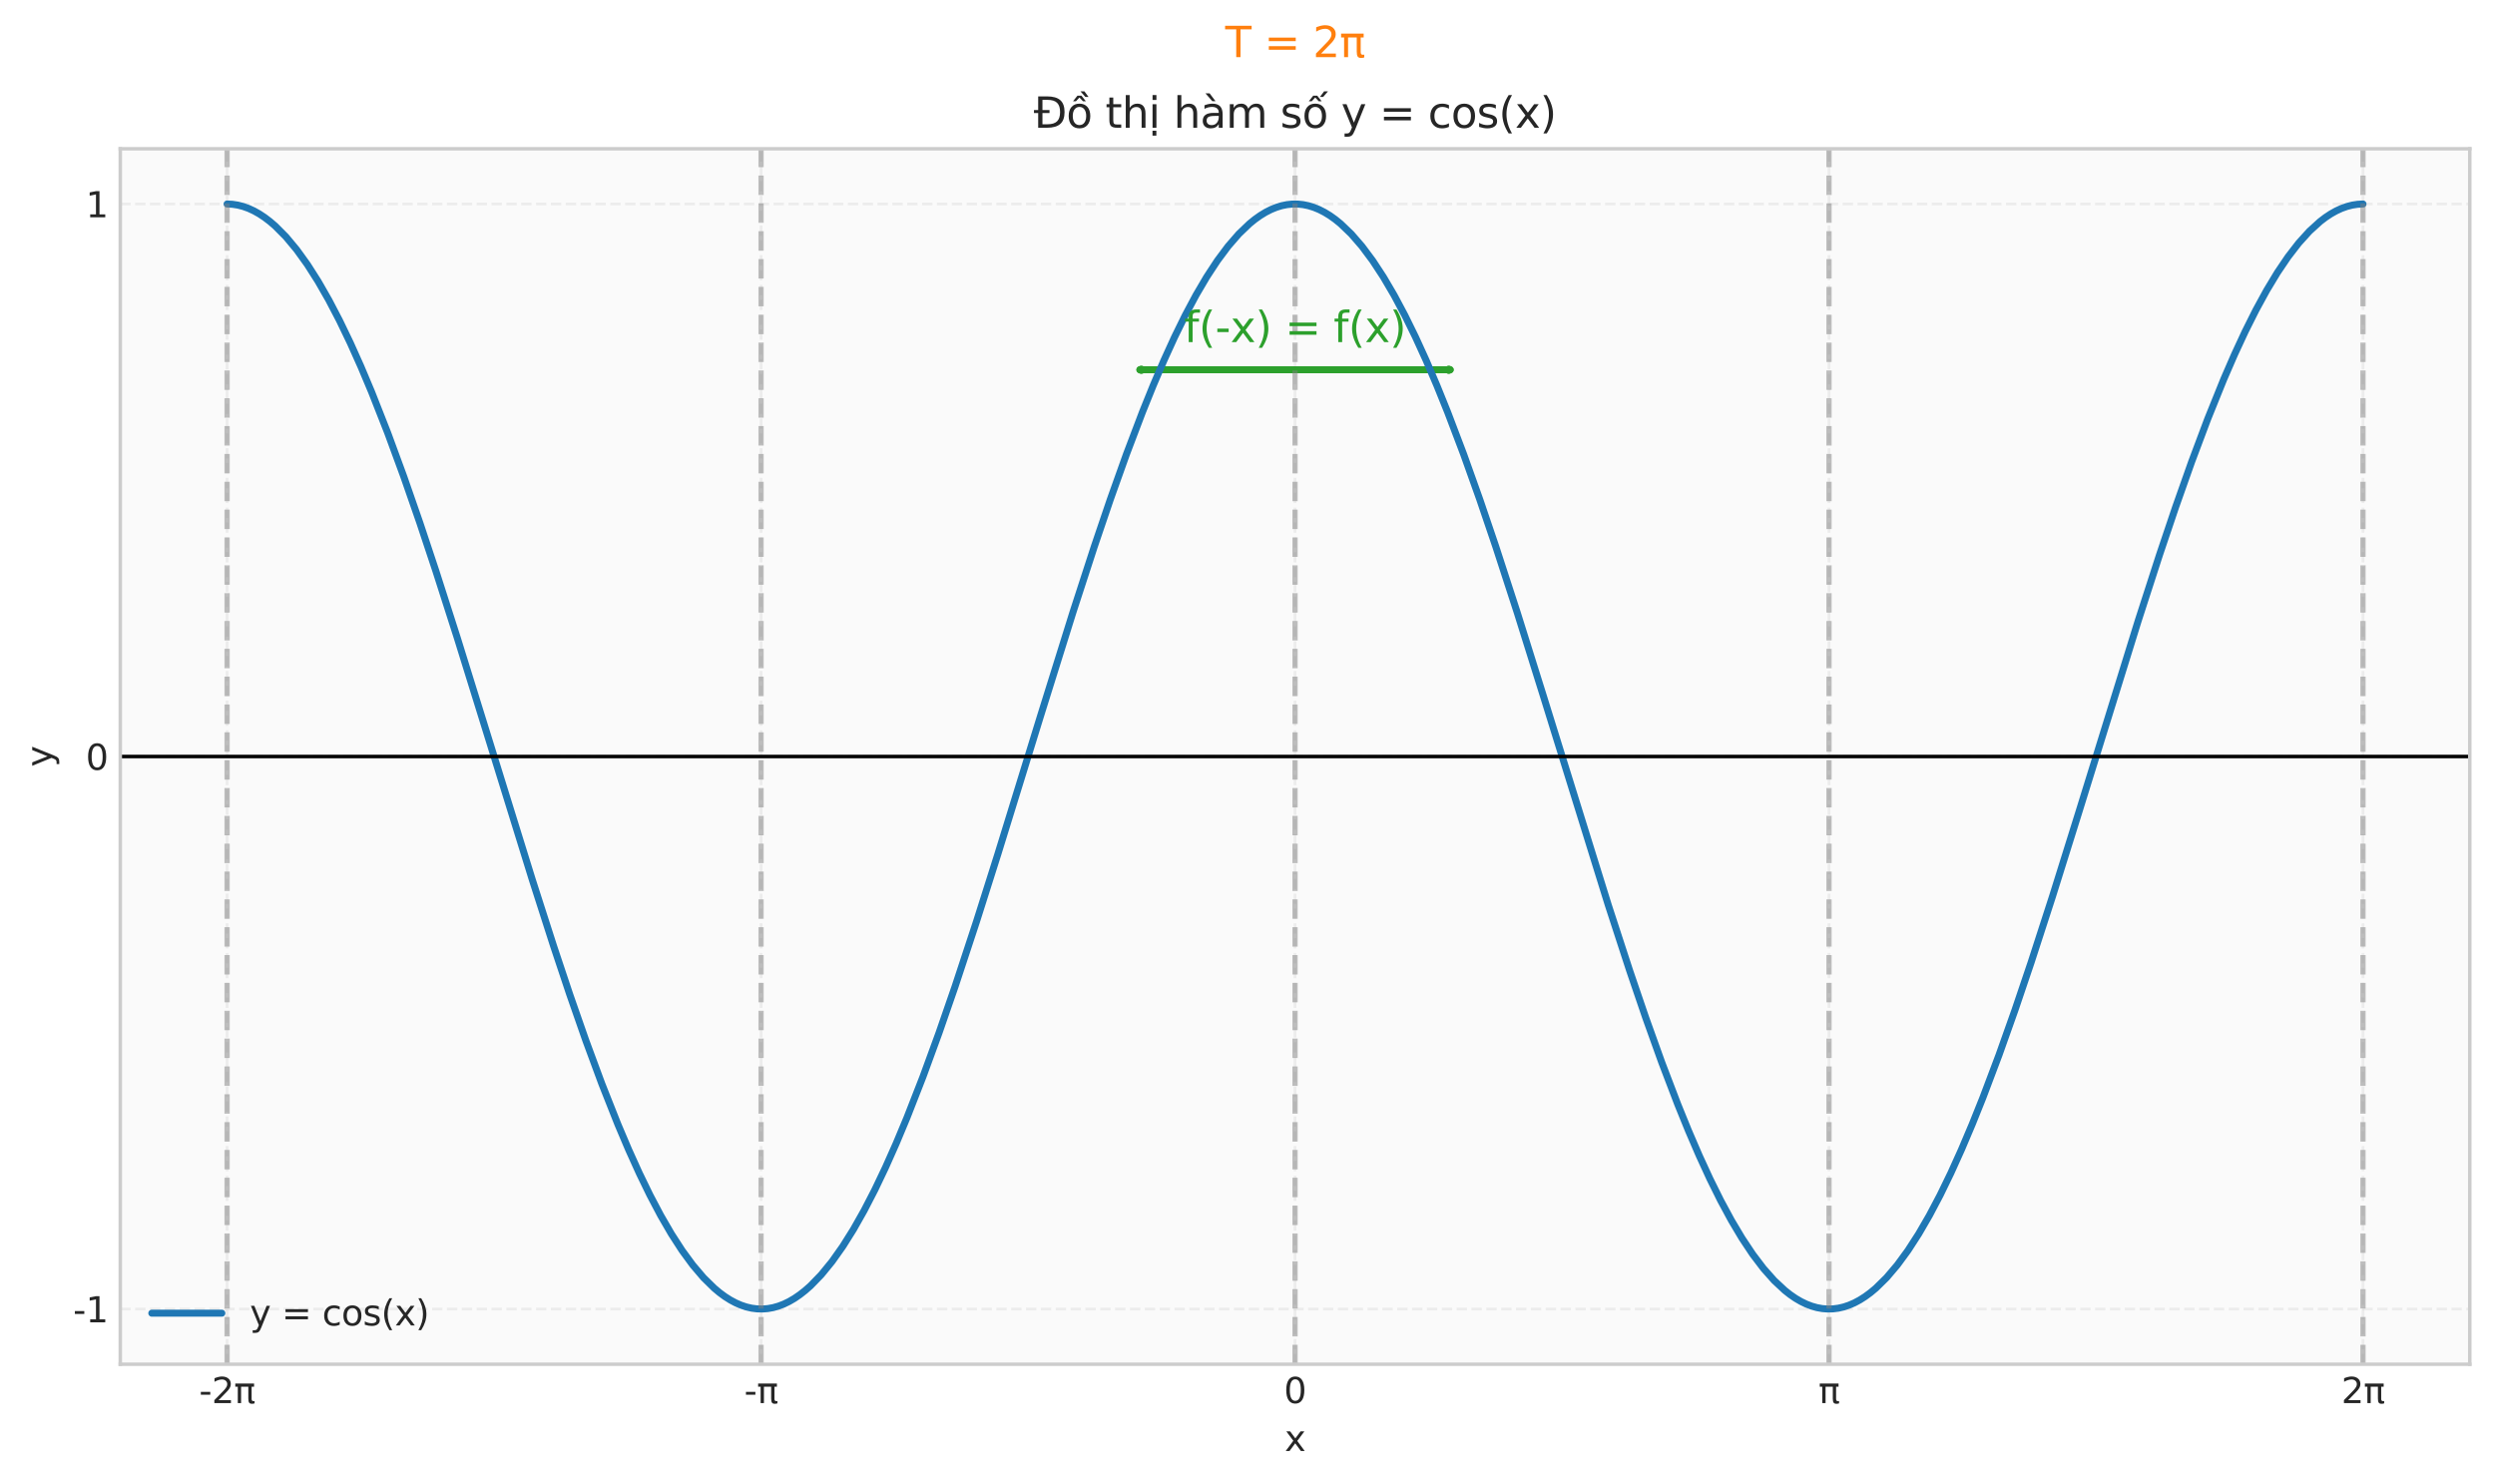 <?xml version="1.0" encoding="utf-8" standalone="no"?>
<!DOCTYPE svg PUBLIC "-//W3C//DTD SVG 1.1//EN"
  "http://www.w3.org/Graphics/SVG/1.1/DTD/svg11.dtd">
<svg xmlns:xlink="http://www.w3.org/1999/xlink" width="712.468pt" height="423.636pt" viewBox="0 0 712.468 423.636" xmlns="http://www.w3.org/2000/svg" version="1.1">
 <defs>
  <style type="text/css">*{stroke-linejoin: round; stroke-linecap: butt}</style>
 </defs>
 <g id="figure_1">
  <g id="patch_1">
   <path d="M 0 423.636 
L 712.468 423.636 
L 712.468 0 
L 0 0 
z
" style="fill: #ffffff"/>
  </g>
  <g id="axes_1">
   <g id="patch_2">
    <path d="M 34.348 389.58 
L 705.268 389.58 
L 705.268 42.48 
L 34.348 42.48 
z
" style="fill: #fafafa"/>
   </g>
   <g id="matplotlib.axis_1">
    <g id="xtick_1">
     <g id="line2d_1">
      <path d="M 64.845 389.58 
L 64.845 42.48 
" clip-path="url(#p9a240e9830)" style="fill: none; stroke-dasharray: 2.96,1.28; stroke-dashoffset: 0; stroke: #cccccc; stroke-opacity: 0.3; stroke-width: 0.8"/>
     </g>
     <g id="line2d_2"/>
     <g id="text_1">
      <!-- -2π -->
      <g style="fill: #262626" transform="translate(56.849 400.678) scale(0.1 -0.1)">
       <defs>
        <path id="DejaVuSans-2d" d="M 313 2009 
L 1997 2009 
L 1997 1497 
L 313 1497 
L 313 2009 
z
" transform="scale(0.016)"/>
        <path id="DejaVuSans-32" d="M 1228 531 
L 3431 531 
L 3431 0 
L 469 0 
L 469 531 
Q 828 903 1448 1529 
Q 2069 2156 2228 2338 
Q 2531 2678 2651 2914 
Q 2772 3150 2772 3378 
Q 2772 3750 2511 3984 
Q 2250 4219 1831 4219 
Q 1534 4219 1204 4116 
Q 875 4013 500 3803 
L 500 4441 
Q 881 4594 1212 4672 
Q 1544 4750 1819 4750 
Q 2544 4750 2975 4387 
Q 3406 4025 3406 3419 
Q 3406 3131 3298 2873 
Q 3191 2616 2906 2266 
Q 2828 2175 2409 1742 
Q 1991 1309 1228 531 
z
" transform="scale(0.016)"/>
        <path id="DejaVuSans-3c0" d="M 231 3500 
L 3584 3500 
L 3584 2925 
L 3144 2925 
L 3144 775 
Q 3144 550 3220 451 
Q 3297 353 3469 353 
Q 3516 353 3584 361 
Q 3653 369 3675 372 
L 3675 -44 
Q 3566 -84 3450 -103 
Q 3334 -122 3219 -122 
Q 2844 -122 2700 83 
Q 2556 288 2556 838 
L 2556 2925 
L 1266 2925 
L 1266 0 
L 678 0 
L 678 2925 
L 231 2925 
L 231 3500 
z
" transform="scale(0.016)"/>
       </defs>
       <use xlink:href="#DejaVuSans-2d"/>
       <use xlink:href="#DejaVuSans-32" transform="translate(36.084 0)"/>
       <use xlink:href="#DejaVuSans-3c0" transform="translate(99.707 0)"/>
      </g>
     </g>
    </g>
    <g id="xtick_2">
     <g id="line2d_3">
      <path d="M 217.327 389.58 
L 217.327 42.48 
" clip-path="url(#p9a240e9830)" style="fill: none; stroke-dasharray: 2.96,1.28; stroke-dashoffset: 0; stroke: #cccccc; stroke-opacity: 0.3; stroke-width: 0.8"/>
     </g>
     <g id="line2d_4"/>
     <g id="text_2">
      <!-- -π -->
      <g style="fill: #262626" transform="translate(212.513 400.678) scale(0.1 -0.1)">
       <use xlink:href="#DejaVuSans-2d"/>
       <use xlink:href="#DejaVuSans-3c0" transform="translate(36.084 0)"/>
      </g>
     </g>
    </g>
    <g id="xtick_3">
     <g id="line2d_5">
      <path d="M 369.808 389.58 
L 369.808 42.48 
" clip-path="url(#p9a240e9830)" style="fill: none; stroke-dasharray: 2.96,1.28; stroke-dashoffset: 0; stroke: #cccccc; stroke-opacity: 0.3; stroke-width: 0.8"/>
     </g>
     <g id="line2d_6"/>
     <g id="text_3">
      <!-- 0 -->
      <g style="fill: #262626" transform="translate(366.627 400.678) scale(0.1 -0.1)">
       <defs>
        <path id="DejaVuSans-30" d="M 2034 4250 
Q 1547 4250 1301 3770 
Q 1056 3291 1056 2328 
Q 1056 1369 1301 889 
Q 1547 409 2034 409 
Q 2525 409 2770 889 
Q 3016 1369 3016 2328 
Q 3016 3291 2770 3770 
Q 2525 4250 2034 4250 
z
M 2034 4750 
Q 2819 4750 3233 4129 
Q 3647 3509 3647 2328 
Q 3647 1150 3233 529 
Q 2819 -91 2034 -91 
Q 1250 -91 836 529 
Q 422 1150 422 2328 
Q 422 3509 836 4129 
Q 1250 4750 2034 4750 
z
" transform="scale(0.016)"/>
       </defs>
       <use xlink:href="#DejaVuSans-30"/>
      </g>
     </g>
    </g>
    <g id="xtick_4">
     <g id="line2d_7">
      <path d="M 522.29 389.58 
L 522.29 42.48 
" clip-path="url(#p9a240e9830)" style="fill: none; stroke-dasharray: 2.96,1.28; stroke-dashoffset: 0; stroke: #cccccc; stroke-opacity: 0.3; stroke-width: 0.8"/>
     </g>
     <g id="line2d_8"/>
     <g id="text_4">
      <!-- π -->
      <g style="fill: #262626" transform="translate(519.28 400.678) scale(0.1 -0.1)">
       <use xlink:href="#DejaVuSans-3c0"/>
      </g>
     </g>
    </g>
    <g id="xtick_5">
     <g id="line2d_9">
      <path d="M 674.772 389.58 
L 674.772 42.48 
" clip-path="url(#p9a240e9830)" style="fill: none; stroke-dasharray: 2.96,1.28; stroke-dashoffset: 0; stroke: #cccccc; stroke-opacity: 0.3; stroke-width: 0.8"/>
     </g>
     <g id="line2d_10"/>
     <g id="text_5">
      <!-- 2π -->
      <g style="fill: #262626" transform="translate(668.581 400.678) scale(0.1 -0.1)">
       <use xlink:href="#DejaVuSans-32"/>
       <use xlink:href="#DejaVuSans-3c0" transform="translate(63.623 0)"/>
      </g>
     </g>
    </g>
    <g id="text_6">
     <!-- x -->
     <g style="fill: #262626" transform="translate(366.849 414.356) scale(0.1 -0.1)">
      <defs>
       <path id="DejaVuSans-78" d="M 3513 3500 
L 2247 1797 
L 3578 0 
L 2900 0 
L 1881 1375 
L 863 0 
L 184 0 
L 1544 1831 
L 300 3500 
L 978 3500 
L 1906 2253 
L 2834 3500 
L 3513 3500 
z
" transform="scale(0.016)"/>
      </defs>
      <use xlink:href="#DejaVuSans-78"/>
     </g>
    </g>
   </g>
   <g id="matplotlib.axis_2">
    <g id="ytick_1">
     <g id="line2d_11">
      <path d="M 34.348 373.807 
L 705.268 373.807 
" clip-path="url(#p9a240e9830)" style="fill: none; stroke-dasharray: 2.96,1.28; stroke-dashoffset: 0; stroke: #cccccc; stroke-opacity: 0.3; stroke-width: 0.8"/>
     </g>
     <g id="line2d_12"/>
     <g id="text_7">
      <!-- -1 -->
      <g style="fill: #262626" transform="translate(20.878 377.607) scale(0.1 -0.1)">
       <defs>
        <path id="DejaVuSans-31" d="M 794 531 
L 1825 531 
L 1825 4091 
L 703 3866 
L 703 4441 
L 1819 4666 
L 2450 4666 
L 2450 531 
L 3481 531 
L 3481 0 
L 794 0 
L 794 531 
z
" transform="scale(0.016)"/>
       </defs>
       <use xlink:href="#DejaVuSans-2d"/>
       <use xlink:href="#DejaVuSans-31" transform="translate(36.084 0)"/>
      </g>
     </g>
    </g>
    <g id="ytick_2">
     <g id="line2d_13">
      <path d="M 34.348 216.032 
L 705.268 216.032 
" clip-path="url(#p9a240e9830)" style="fill: none; stroke-dasharray: 2.96,1.28; stroke-dashoffset: 0; stroke: #cccccc; stroke-opacity: 0.3; stroke-width: 0.8"/>
     </g>
     <g id="line2d_14"/>
     <g id="text_8">
      <!-- 0 -->
      <g style="fill: #262626" transform="translate(24.486 219.832) scale(0.1 -0.1)">
       <use xlink:href="#DejaVuSans-30"/>
      </g>
     </g>
    </g>
    <g id="ytick_3">
     <g id="line2d_15">
      <path d="M 34.348 58.257 
L 705.268 58.257 
" clip-path="url(#p9a240e9830)" style="fill: none; stroke-dasharray: 2.96,1.28; stroke-dashoffset: 0; stroke: #cccccc; stroke-opacity: 0.3; stroke-width: 0.8"/>
     </g>
     <g id="line2d_16"/>
     <g id="text_9">
      <!-- 1 -->
      <g style="fill: #262626" transform="translate(24.486 62.057) scale(0.1 -0.1)">
       <use xlink:href="#DejaVuSans-31"/>
      </g>
     </g>
    </g>
    <g id="text_10">
     <!-- y -->
     <g style="fill: #262626" transform="translate(14.798 218.989) rotate(-90) scale(0.1 -0.1)">
      <defs>
       <path id="DejaVuSans-79" d="M 2059 -325 
Q 1816 -950 1584 -1140 
Q 1353 -1331 966 -1331 
L 506 -1331 
L 506 -850 
L 844 -850 
Q 1081 -850 1212 -737 
Q 1344 -625 1503 -206 
L 1606 56 
L 191 3500 
L 800 3500 
L 1894 763 
L 2988 3500 
L 3597 3500 
L 2059 -325 
z
" transform="scale(0.016)"/>
      </defs>
      <use xlink:href="#DejaVuSans-79"/>
     </g>
    </g>
   </g>
   <g id="patch_3">
    <path d="M 325.508 105.59 
Q 369.809 105.59 414.11 105.59 
" clip-path="url(#p9a240e9830)" style="fill: none; stroke: #2ca02c; stroke-width: 2; stroke-linecap: round"/>
    <path d="M 325.908 105.79 
L 325.508 105.59 
L 325.908 105.39 
" clip-path="url(#p9a240e9830)" style="fill: none; stroke: #2ca02c; stroke-width: 2; stroke-linecap: round"/>
    <path d="M 413.71 105.39 
L 414.11 105.59 
L 413.71 105.79 
" clip-path="url(#p9a240e9830)" style="fill: none; stroke: #2ca02c; stroke-width: 2; stroke-linecap: round"/>
   </g>
   <g id="line2d_17">
    <path d="M 64.845 58.257 
L 66.373 58.336 
L 67.902 58.57 
L 69.431 58.961 
L 70.959 59.508 
L 72.488 60.21 
L 74.017 61.066 
L 75.545 62.076 
L 77.074 63.239 
L 78.603 64.553 
L 81.66 67.631 
L 84.717 71.298 
L 87.774 75.539 
L 90.832 80.337 
L 93.889 85.673 
L 96.946 91.526 
L 100.004 97.873 
L 103.061 104.688 
L 106.118 111.946 
L 110.704 123.596 
L 115.29 136.072 
L 119.876 149.26 
L 124.462 163.044 
L 130.576 182.136 
L 139.748 211.685 
L 151.977 251.141 
L 158.092 270.189 
L 162.678 283.928 
L 167.264 297.062 
L 171.85 309.472 
L 176.436 321.049 
L 179.493 328.253 
L 182.55 335.011 
L 185.607 341.298 
L 188.665 347.088 
L 191.722 352.358 
L 194.779 357.087 
L 197.836 361.257 
L 200.894 364.851 
L 203.951 367.854 
L 205.48 369.131 
L 207.008 370.255 
L 208.537 371.227 
L 210.066 372.045 
L 211.594 372.708 
L 213.123 373.216 
L 214.651 373.568 
L 216.18 373.763 
L 217.709 373.802 
L 219.237 373.685 
L 220.766 373.411 
L 222.295 372.981 
L 223.823 372.396 
L 225.352 371.655 
L 226.881 370.761 
L 228.409 369.712 
L 229.938 368.511 
L 231.467 367.159 
L 234.524 364.007 
L 237.581 360.268 
L 240.638 355.957 
L 243.696 351.09 
L 246.753 345.688 
L 249.81 339.772 
L 252.867 333.365 
L 255.925 326.493 
L 258.982 319.182 
L 263.568 307.459 
L 268.154 294.92 
L 272.74 281.677 
L 278.854 263.131 
L 284.969 243.837 
L 297.198 204.242 
L 306.37 174.897 
L 312.484 156.085 
L 317.07 142.584 
L 321.656 129.738 
L 326.242 117.661 
L 329.299 110.092 
L 332.357 102.942 
L 335.414 96.241 
L 338.471 90.015 
L 341.529 84.289 
L 344.586 79.086 
L 347.643 74.426 
L 350.7 70.327 
L 353.758 66.806 
L 356.815 63.877 
L 358.344 62.639 
L 359.872 61.552 
L 361.401 60.619 
L 362.93 59.839 
L 364.458 59.215 
L 365.987 58.746 
L 367.515 58.434 
L 369.044 58.277 
L 370.573 58.277 
L 372.101 58.434 
L 373.63 58.746 
L 375.159 59.215 
L 376.687 59.839 
L 378.216 60.619 
L 379.745 61.552 
L 381.273 62.639 
L 382.802 63.877 
L 385.859 66.806 
L 388.916 70.327 
L 391.974 74.426 
L 395.031 79.086 
L 398.088 84.289 
L 401.146 90.015 
L 404.203 96.241 
L 407.26 102.942 
L 410.317 110.092 
L 413.375 117.661 
L 417.961 129.738 
L 422.547 142.584 
L 427.132 156.085 
L 433.247 174.897 
L 440.89 199.293 
L 459.234 258.365 
L 465.348 277.127 
L 469.934 290.578 
L 474.52 303.364 
L 479.106 315.372 
L 482.163 322.89 
L 485.221 329.985 
L 488.278 336.628 
L 491.335 342.793 
L 494.393 348.455 
L 497.45 353.592 
L 500.507 358.183 
L 503.564 362.21 
L 506.622 365.657 
L 509.679 368.511 
L 511.208 369.712 
L 512.736 370.761 
L 514.265 371.655 
L 515.794 372.396 
L 517.322 372.981 
L 518.851 373.411 
L 520.379 373.685 
L 521.908 373.802 
L 523.437 373.763 
L 524.965 373.568 
L 526.494 373.216 
L 528.023 372.708 
L 529.551 372.045 
L 531.08 371.227 
L 532.609 370.255 
L 534.137 369.131 
L 535.666 367.854 
L 538.723 364.851 
L 541.78 361.257 
L 544.838 357.087 
L 547.895 352.358 
L 550.952 347.088 
L 554.01 341.298 
L 557.067 335.011 
L 560.124 328.253 
L 563.181 321.049 
L 566.239 313.429 
L 570.825 301.284 
L 575.41 288.379 
L 579.996 274.829 
L 586.111 255.967 
L 593.754 231.536 
L 610.569 177.301 
L 616.684 158.391 
L 621.27 144.792 
L 625.856 131.828 
L 630.442 119.616 
L 635.027 108.264 
L 638.085 101.224 
L 641.142 94.639 
L 644.199 88.536 
L 647.257 82.939 
L 650.314 77.869 
L 653.371 73.348 
L 656.428 69.392 
L 659.486 66.018 
L 662.543 63.239 
L 664.072 62.076 
L 665.6 61.066 
L 667.129 60.21 
L 668.658 59.508 
L 670.186 58.961 
L 671.715 58.57 
L 673.243 58.336 
L 674.772 58.257 
L 674.772 58.257 
" clip-path="url(#p9a240e9830)" style="fill: none; stroke: #1f77b4; stroke-width: 2; stroke-linecap: round"/>
   </g>
   <g id="line2d_18">
    <path d="M 64.845 389.58 
L 64.845 42.48 
" clip-path="url(#p9a240e9830)" style="fill: none; stroke-dasharray: 5.55,2.4; stroke-dashoffset: 0; stroke: #808080; stroke-opacity: 0.5; stroke-width: 1.5"/>
   </g>
   <g id="line2d_19">
    <path d="M 217.327 389.58 
L 217.327 42.48 
" clip-path="url(#p9a240e9830)" style="fill: none; stroke-dasharray: 5.55,2.4; stroke-dashoffset: 0; stroke: #808080; stroke-opacity: 0.5; stroke-width: 1.5"/>
   </g>
   <g id="line2d_20">
    <path d="M 369.808 389.58 
L 369.808 42.48 
" clip-path="url(#p9a240e9830)" style="fill: none; stroke-dasharray: 5.55,2.4; stroke-dashoffset: 0; stroke: #808080; stroke-opacity: 0.5; stroke-width: 1.5"/>
   </g>
   <g id="line2d_21">
    <path d="M 522.29 389.58 
L 522.29 42.48 
" clip-path="url(#p9a240e9830)" style="fill: none; stroke-dasharray: 5.55,2.4; stroke-dashoffset: 0; stroke: #808080; stroke-opacity: 0.5; stroke-width: 1.5"/>
   </g>
   <g id="line2d_22">
    <path d="M 674.772 389.58 
L 674.772 42.48 
" clip-path="url(#p9a240e9830)" style="fill: none; stroke-dasharray: 5.55,2.4; stroke-dashoffset: 0; stroke: #808080; stroke-opacity: 0.5; stroke-width: 1.5"/>
   </g>
   <g id="line2d_23">
    <path d="M 34.348 216.032 
L 705.268 216.032 
" clip-path="url(#p9a240e9830)" style="fill: none; stroke: #000000; stroke-linecap: round"/>
   </g>
   <g id="patch_4">
    <path d="M 34.348 389.58 
L 34.348 42.48 
" style="fill: none; stroke: #cccccc; stroke-linejoin: miter; stroke-linecap: square"/>
   </g>
   <g id="patch_5">
    <path d="M 705.268 389.58 
L 705.268 42.48 
" style="fill: none; stroke: #cccccc; stroke-linejoin: miter; stroke-linecap: square"/>
   </g>
   <g id="patch_6">
    <path d="M 34.348 389.58 
L 705.268 389.58 
" style="fill: none; stroke: #cccccc; stroke-linejoin: miter; stroke-linecap: square"/>
   </g>
   <g id="patch_7">
    <path d="M 34.348 42.48 
L 705.268 42.48 
" style="fill: none; stroke: #cccccc; stroke-linejoin: miter; stroke-linecap: square"/>
   </g>
   <g id="text_11">
    <!-- T = 2π -->
    <g style="fill: #ff7f0e" transform="translate(349.873 16.318) scale(0.12 -0.12)">
     <defs>
      <path id="DejaVuSans-54" d="M -19 4666 
L 3928 4666 
L 3928 4134 
L 2272 4134 
L 2272 0 
L 1638 0 
L 1638 4134 
L -19 4134 
L -19 4666 
z
" transform="scale(0.016)"/>
      <path id="DejaVuSans-20" transform="scale(0.016)"/>
      <path id="DejaVuSans-3d" d="M 678 2906 
L 4684 2906 
L 4684 2381 
L 678 2381 
L 678 2906 
z
M 678 1631 
L 4684 1631 
L 4684 1100 
L 678 1100 
L 678 1631 
z
" transform="scale(0.016)"/>
     </defs>
     <use xlink:href="#DejaVuSans-54"/>
     <use xlink:href="#DejaVuSans-20" transform="translate(61.084 0)"/>
     <use xlink:href="#DejaVuSans-3d" transform="translate(92.871 0)"/>
     <use xlink:href="#DejaVuSans-20" transform="translate(176.66 0)"/>
     <use xlink:href="#DejaVuSans-32" transform="translate(208.447 0)"/>
     <use xlink:href="#DejaVuSans-3c0" transform="translate(272.07 0)"/>
    </g>
   </g>
   <g id="text_12">
    <!-- f(-x) = f(x) -->
    <g style="fill: #2ca02c" transform="translate(338.112 97.701) scale(0.12 -0.12)">
     <defs>
      <path id="DejaVuSans-66" d="M 2375 4863 
L 2375 4384 
L 1825 4384 
Q 1516 4384 1395 4259 
Q 1275 4134 1275 3809 
L 1275 3500 
L 2222 3500 
L 2222 3053 
L 1275 3053 
L 1275 0 
L 697 0 
L 697 3053 
L 147 3053 
L 147 3500 
L 697 3500 
L 697 3744 
Q 697 4328 969 4595 
Q 1241 4863 1831 4863 
L 2375 4863 
z
" transform="scale(0.016)"/>
      <path id="DejaVuSans-28" d="M 1984 4856 
Q 1566 4138 1362 3434 
Q 1159 2731 1159 2009 
Q 1159 1288 1364 580 
Q 1569 -128 1984 -844 
L 1484 -844 
Q 1016 -109 783 600 
Q 550 1309 550 2009 
Q 550 2706 781 3412 
Q 1013 4119 1484 4856 
L 1984 4856 
z
" transform="scale(0.016)"/>
      <path id="DejaVuSans-29" d="M 513 4856 
L 1013 4856 
Q 1481 4119 1714 3412 
Q 1947 2706 1947 2009 
Q 1947 1309 1714 600 
Q 1481 -109 1013 -844 
L 513 -844 
Q 928 -128 1133 580 
Q 1338 1288 1338 2009 
Q 1338 2731 1133 3434 
Q 928 4138 513 4856 
z
" transform="scale(0.016)"/>
     </defs>
     <use xlink:href="#DejaVuSans-66"/>
     <use xlink:href="#DejaVuSans-28" transform="translate(35.205 0)"/>
     <use xlink:href="#DejaVuSans-2d" transform="translate(74.219 0)"/>
     <use xlink:href="#DejaVuSans-78" transform="translate(110.303 0)"/>
     <use xlink:href="#DejaVuSans-29" transform="translate(169.482 0)"/>
     <use xlink:href="#DejaVuSans-20" transform="translate(208.496 0)"/>
     <use xlink:href="#DejaVuSans-3d" transform="translate(240.283 0)"/>
     <use xlink:href="#DejaVuSans-20" transform="translate(324.072 0)"/>
     <use xlink:href="#DejaVuSans-66" transform="translate(355.859 0)"/>
     <use xlink:href="#DejaVuSans-28" transform="translate(391.064 0)"/>
     <use xlink:href="#DejaVuSans-78" transform="translate(430.078 0)"/>
     <use xlink:href="#DejaVuSans-29" transform="translate(489.258 0)"/>
    </g>
   </g>
   <g id="text_13">
    <!-- Đồ thị hàm số y = cos(x) -->
    <g style="fill: #262626" transform="translate(295.197 36.48) scale(0.12 -0.12)">
     <defs>
      <path id="DejaVuSans-110" d="M 659 4666 
L 1959 4666 
Q 3313 4666 3947 4102 
Q 4581 3538 4581 2338 
Q 4581 1131 3945 565 
Q 3309 0 1959 0 
L 659 0 
L 659 2188 
L 31 2188 
L 31 2638 
L 659 2638 
L 659 4666 
z
M 1294 4147 
L 1294 2638 
L 2344 2638 
L 2344 2188 
L 1294 2188 
L 1294 519 
L 2053 519 
Q 3019 519 3467 956 
Q 3916 1394 3916 2338 
Q 3916 3275 3467 3711 
Q 3019 4147 2053 4147 
L 1294 4147 
z
" transform="scale(0.016)"/>
      <path id="DejaVuSans-1ed3" d="M 2694 5409 
L 3306 4584 
L 2828 4584 
L 2110 5409 
L 2694 5409 
z
M 1658 4775 
L 2246 4775 
L 2905 3944 
L 2471 3944 
L 1952 4500 
L 1433 3944 
L 999 3944 
L 1658 4775 
z
M 1959 3097 
Q 1497 3097 1228 2736 
Q 959 2375 959 1747 
Q 959 1119 1226 758 
Q 1494 397 1959 397 
Q 2419 397 2687 759 
Q 2956 1122 2956 1747 
Q 2956 2369 2687 2733 
Q 2419 3097 1959 3097 
z
M 1959 3584 
Q 2709 3584 3137 3096 
Q 3566 2609 3566 1747 
Q 3566 888 3137 398 
Q 2709 -91 1959 -91 
Q 1206 -91 779 398 
Q 353 888 353 1747 
Q 353 2609 779 3096 
Q 1206 3584 1959 3584 
z
" transform="scale(0.016)"/>
      <path id="DejaVuSans-74" d="M 1172 4494 
L 1172 3500 
L 2356 3500 
L 2356 3053 
L 1172 3053 
L 1172 1153 
Q 1172 725 1289 603 
Q 1406 481 1766 481 
L 2356 481 
L 2356 0 
L 1766 0 
Q 1100 0 847 248 
Q 594 497 594 1153 
L 594 3053 
L 172 3053 
L 172 3500 
L 594 3500 
L 594 4494 
L 1172 4494 
z
" transform="scale(0.016)"/>
      <path id="DejaVuSans-68" d="M 3513 2113 
L 3513 0 
L 2938 0 
L 2938 2094 
Q 2938 2591 2744 2837 
Q 2550 3084 2163 3084 
Q 1697 3084 1428 2787 
Q 1159 2491 1159 1978 
L 1159 0 
L 581 0 
L 581 4863 
L 1159 4863 
L 1159 2956 
Q 1366 3272 1645 3428 
Q 1925 3584 2291 3584 
Q 2894 3584 3203 3211 
Q 3513 2838 3513 2113 
z
" transform="scale(0.016)"/>
      <path id="DejaVuSans-1ecb" d="M 603 3500 
L 1178 3500 
L 1178 0 
L 603 0 
L 603 3500 
z
M 603 4863 
L 1178 4863 
L 1178 4134 
L 603 4134 
L 603 4863 
z
M 594 -441 
L 1169 -441 
L 1169 -1172 
L 594 -1172 
L 594 -441 
z
" transform="scale(0.016)"/>
      <path id="DejaVuSans-e0" d="M 2194 1759 
Q 1497 1759 1228 1600 
Q 959 1441 959 1056 
Q 959 750 1161 570 
Q 1363 391 1709 391 
Q 2188 391 2477 730 
Q 2766 1069 2766 1631 
L 2766 1759 
L 2194 1759 
z
M 3341 1997 
L 3341 0 
L 2766 0 
L 2766 531 
Q 2569 213 2275 61 
Q 1981 -91 1556 -91 
Q 1019 -91 701 211 
Q 384 513 384 1019 
Q 384 1609 779 1909 
Q 1175 2209 1959 2209 
L 2766 2209 
L 2766 2266 
Q 2766 2663 2505 2880 
Q 2244 3097 1772 3097 
Q 1472 3097 1187 3025 
Q 903 2953 641 2809 
L 641 3341 
Q 956 3463 1253 3523 
Q 1550 3584 1831 3584 
Q 2591 3584 2966 3190 
Q 3341 2797 3341 1997 
z
M 1403 5119 
L 2284 3950 
L 1806 3950 
L 787 5119 
L 1403 5119 
z
" transform="scale(0.016)"/>
      <path id="DejaVuSans-6d" d="M 3328 2828 
Q 3544 3216 3844 3400 
Q 4144 3584 4550 3584 
Q 5097 3584 5394 3201 
Q 5691 2819 5691 2113 
L 5691 0 
L 5113 0 
L 5113 2094 
Q 5113 2597 4934 2840 
Q 4756 3084 4391 3084 
Q 3944 3084 3684 2787 
Q 3425 2491 3425 1978 
L 3425 0 
L 2847 0 
L 2847 2094 
Q 2847 2600 2669 2842 
Q 2491 3084 2119 3084 
Q 1678 3084 1418 2786 
Q 1159 2488 1159 1978 
L 1159 0 
L 581 0 
L 581 3500 
L 1159 3500 
L 1159 2956 
Q 1356 3278 1631 3431 
Q 1906 3584 2284 3584 
Q 2666 3584 2933 3390 
Q 3200 3197 3328 2828 
z
" transform="scale(0.016)"/>
      <path id="DejaVuSans-73" d="M 2834 3397 
L 2834 2853 
Q 2591 2978 2328 3040 
Q 2066 3103 1784 3103 
Q 1356 3103 1142 2972 
Q 928 2841 928 2578 
Q 928 2378 1081 2264 
Q 1234 2150 1697 2047 
L 1894 2003 
Q 2506 1872 2764 1633 
Q 3022 1394 3022 966 
Q 3022 478 2636 193 
Q 2250 -91 1575 -91 
Q 1294 -91 989 -36 
Q 684 19 347 128 
L 347 722 
Q 666 556 975 473 
Q 1284 391 1588 391 
Q 1994 391 2212 530 
Q 2431 669 2431 922 
Q 2431 1156 2273 1281 
Q 2116 1406 1581 1522 
L 1381 1569 
Q 847 1681 609 1914 
Q 372 2147 372 2553 
Q 372 3047 722 3315 
Q 1072 3584 1716 3584 
Q 2034 3584 2315 3537 
Q 2597 3491 2834 3397 
z
" transform="scale(0.016)"/>
      <path id="DejaVuSans-1ed1" d="M 1658 4775 
L 2246 4775 
L 2905 3944 
L 2471 3944 
L 1952 4500 
L 1433 3944 
L 999 3944 
L 1658 4775 
z
M 3268 5409 
L 3846 5409 
L 3134 4584 
L 2655 4584 
L 3268 5409 
z
M 1959 3097 
Q 1497 3097 1228 2736 
Q 959 2375 959 1747 
Q 959 1119 1226 758 
Q 1494 397 1959 397 
Q 2419 397 2687 759 
Q 2956 1122 2956 1747 
Q 2956 2369 2687 2733 
Q 2419 3097 1959 3097 
z
M 1959 3584 
Q 2709 3584 3137 3096 
Q 3566 2609 3566 1747 
Q 3566 888 3137 398 
Q 2709 -91 1959 -91 
Q 1206 -91 779 398 
Q 353 888 353 1747 
Q 353 2609 779 3096 
Q 1206 3584 1959 3584 
z
" transform="scale(0.016)"/>
      <path id="DejaVuSans-63" d="M 3122 3366 
L 3122 2828 
Q 2878 2963 2633 3030 
Q 2388 3097 2138 3097 
Q 1578 3097 1268 2742 
Q 959 2388 959 1747 
Q 959 1106 1268 751 
Q 1578 397 2138 397 
Q 2388 397 2633 464 
Q 2878 531 3122 666 
L 3122 134 
Q 2881 22 2623 -34 
Q 2366 -91 2075 -91 
Q 1284 -91 818 406 
Q 353 903 353 1747 
Q 353 2603 823 3093 
Q 1294 3584 2113 3584 
Q 2378 3584 2631 3529 
Q 2884 3475 3122 3366 
z
" transform="scale(0.016)"/>
      <path id="DejaVuSans-6f" d="M 1959 3097 
Q 1497 3097 1228 2736 
Q 959 2375 959 1747 
Q 959 1119 1226 758 
Q 1494 397 1959 397 
Q 2419 397 2687 759 
Q 2956 1122 2956 1747 
Q 2956 2369 2687 2733 
Q 2419 3097 1959 3097 
z
M 1959 3584 
Q 2709 3584 3137 3096 
Q 3566 2609 3566 1747 
Q 3566 888 3137 398 
Q 2709 -91 1959 -91 
Q 1206 -91 779 398 
Q 353 888 353 1747 
Q 353 2609 779 3096 
Q 1206 3584 1959 3584 
z
" transform="scale(0.016)"/>
     </defs>
     <use xlink:href="#DejaVuSans-110"/>
     <use xlink:href="#DejaVuSans-1ed3" transform="translate(77.49 0)"/>
     <use xlink:href="#DejaVuSans-20" transform="translate(138.672 0)"/>
     <use xlink:href="#DejaVuSans-74" transform="translate(170.459 0)"/>
     <use xlink:href="#DejaVuSans-68" transform="translate(209.668 0)"/>
     <use xlink:href="#DejaVuSans-1ecb" transform="translate(273.047 0)"/>
     <use xlink:href="#DejaVuSans-20" transform="translate(300.83 0)"/>
     <use xlink:href="#DejaVuSans-68" transform="translate(332.617 0)"/>
     <use xlink:href="#DejaVuSans-e0" transform="translate(395.996 0)"/>
     <use xlink:href="#DejaVuSans-6d" transform="translate(457.275 0)"/>
     <use xlink:href="#DejaVuSans-20" transform="translate(554.688 0)"/>
     <use xlink:href="#DejaVuSans-73" transform="translate(586.475 0)"/>
     <use xlink:href="#DejaVuSans-1ed1" transform="translate(638.574 0)"/>
     <use xlink:href="#DejaVuSans-20" transform="translate(699.756 0)"/>
     <use xlink:href="#DejaVuSans-79" transform="translate(731.543 0)"/>
     <use xlink:href="#DejaVuSans-20" transform="translate(790.723 0)"/>
     <use xlink:href="#DejaVuSans-3d" transform="translate(822.51 0)"/>
     <use xlink:href="#DejaVuSans-20" transform="translate(906.299 0)"/>
     <use xlink:href="#DejaVuSans-63" transform="translate(938.086 0)"/>
     <use xlink:href="#DejaVuSans-6f" transform="translate(993.066 0)"/>
     <use xlink:href="#DejaVuSans-73" transform="translate(1054.248 0)"/>
     <use xlink:href="#DejaVuSans-28" transform="translate(1106.348 0)"/>
     <use xlink:href="#DejaVuSans-78" transform="translate(1145.361 0)"/>
     <use xlink:href="#DejaVuSans-29" transform="translate(1204.541 0)"/>
    </g>
   </g>
   <g id="legend_1">
    <g id="line2d_24">
     <path d="M 43.348 375 
L 53.348 375 
L 63.348 375 
" style="fill: none; stroke: #1f77b4; stroke-width: 2; stroke-linecap: round"/>
    </g>
    <g id="text_14">
     <!-- y = cos(x) -->
     <g style="fill: #262626" transform="translate(71.348 378.5) scale(0.1 -0.1)">
      <use xlink:href="#DejaVuSans-79"/>
      <use xlink:href="#DejaVuSans-20" transform="translate(59.18 0)"/>
      <use xlink:href="#DejaVuSans-3d" transform="translate(90.967 0)"/>
      <use xlink:href="#DejaVuSans-20" transform="translate(174.756 0)"/>
      <use xlink:href="#DejaVuSans-63" transform="translate(206.543 0)"/>
      <use xlink:href="#DejaVuSans-6f" transform="translate(261.523 0)"/>
      <use xlink:href="#DejaVuSans-73" transform="translate(322.705 0)"/>
      <use xlink:href="#DejaVuSans-28" transform="translate(374.805 0)"/>
      <use xlink:href="#DejaVuSans-78" transform="translate(413.818 0)"/>
      <use xlink:href="#DejaVuSans-29" transform="translate(472.998 0)"/>
     </g>
    </g>
   </g>
  </g>
 </g>
 <defs>
  <clipPath id="p9a240e9830">
   <rect x="34.348" y="42.48" width="670.92" height="347.099"/>
  </clipPath>
 </defs>
</svg>
